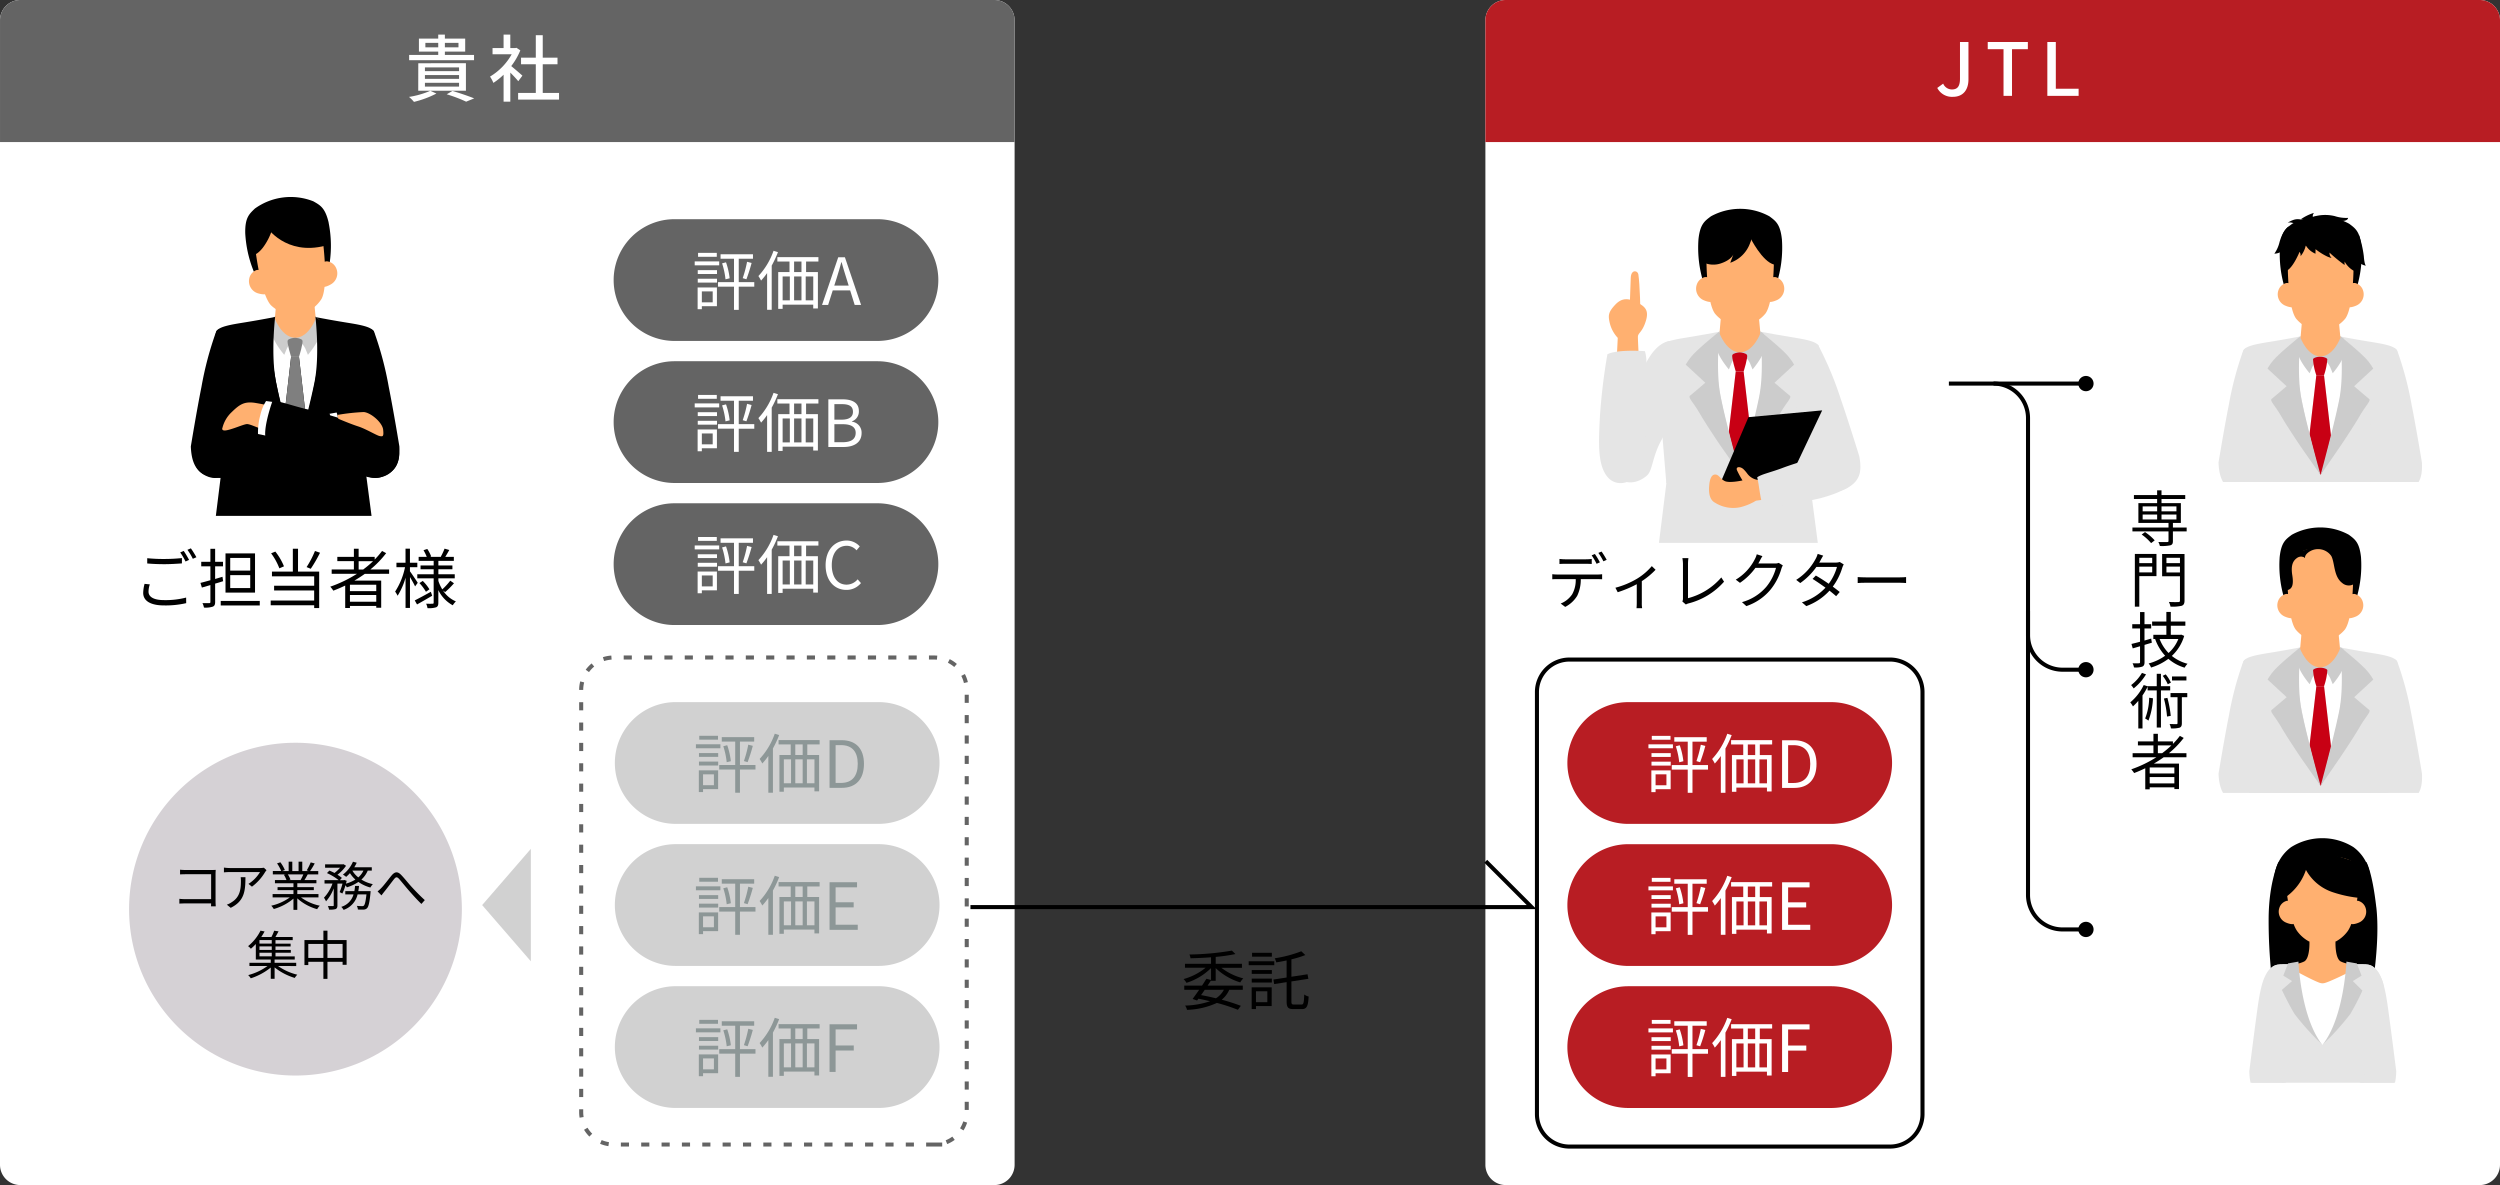 <svg xmlns="http://www.w3.org/2000/svg" xmlns:xlink="http://www.w3.org/1999/xlink" width="440.369" height="208.747" viewBox="0 0 440.369 208.747"><rect x="0" y="0" width="440.369" height="208.747" fill="#333333" stroke="none"/><defs><clipPath id="a"><rect width="41.057" height="49.409" transform="translate(0 0)" fill="none"/></clipPath><clipPath id="b"><rect width="41.058" height="49.409" transform="translate(0 0)" fill="none"/></clipPath><clipPath id="c"><rect width="43.332" height="55.908" transform="translate(0 0)" fill="none"/></clipPath></defs><g transform="translate(-55.194 -29.17)"><path d="M708.345,250.29H536.772a3.575,3.575,0,0,1-3.574-3.574V45.118a3.575,3.575,0,0,1,3.574-3.574H708.345a3.575,3.575,0,0,1,3.574,3.574v201.6a3.575,3.575,0,0,1-3.574,3.574" transform="translate(-216.356 -12.374)" fill="#fff"/><path d="M342.345,250.29H170.772a3.575,3.575,0,0,1-3.574-3.574V45.118a3.575,3.575,0,0,1,3.574-3.574H342.345a3.575,3.575,0,0,1,3.574,3.574v201.6a3.575,3.575,0,0,1-3.574,3.574" transform="translate(-112.004 -12.374)" fill="#fff"/><path d="M345.919,66.565H167.2V45.118a3.575,3.575,0,0,1,3.574-3.574H342.345a3.575,3.575,0,0,1,3.574,3.574Z" transform="translate(-112.004 -12.374)" fill="#646464"/><path d="M711.919,66.565H533.2V45.118a3.575,3.575,0,0,1,3.574-3.574H708.345a3.575,3.575,0,0,1,3.574,3.574Z" transform="translate(-216.356 -12.374)" fill="#b81d23"/><path d="M364.869,117H329.124a10.723,10.723,0,0,1,0-21.447h35.744a10.723,10.723,0,0,1,0,21.447" transform="translate(-155.114 -27.774)" fill="#646464"/><path d="M342.686,106.047h-4.314v-.7h4.314Zm-.4,7.2H339.63v.526h-.743v-3.833h3.4Zm-3.376-6.351H342.3v.675H338.91Zm0,1.511H342.3v.686H338.91Zm3.353-3.868h-3.3v-.686h3.3Zm-2.632,8.021h1.911v-1.922H339.63Zm9.235-2.757H346.13v4.085h-.836V109.8H342.48V109h2.814v-4.119h-2.368v-.789h5.71v.789H346.13V109h2.735Zm-4.978-4.291a13.1,13.1,0,0,1,.641,2.815l-.732.183a13.8,13.8,0,0,0-.6-2.815Zm2.94,2.792a20.667,20.667,0,0,0,.767-2.884l.8.207a29.578,29.578,0,0,1-.915,2.872Z" transform="translate(-160.808 -30.138)" fill="#fff"/><path d="M357.512,103.577a18.594,18.594,0,0,1-1.1,2.368v7.793H355.6v-6.477a11.742,11.742,0,0,1-1.064,1.328,6.563,6.563,0,0,0-.47-.8,12.63,12.63,0,0,0,2.667-4.451Zm4.954,1.648v1.865h2.082V113.5h-.824v-.676h-5.389v.744h-.778V107.09h1.99v-1.865h-2.14v-.766h7.232v.766Zm-4.131,6.843h1.27v-4.211h-1.27Zm3.319-6.843h-1.3v1.865h1.3Zm-1.3,6.843h1.3v-4.211h-1.3Zm3.376-4.211H362.4v4.211h1.328Z" transform="translate(-165.283 -29.992)" fill="#fff"/><path d="M372.6,104.937h1.178l2.849,8.4H375.5l-.8-2.564h-3.066l-.813,2.564h-1.075Zm-.7,4.989h2.54l-.4-1.282c-.309-.949-.572-1.865-.846-2.837h-.046c-.264.984-.538,1.888-.836,2.837Z" transform="translate(-169.754 -30.448)" fill="#fff"/><path d="M364.869,152H329.124a10.723,10.723,0,0,1,0-21.447h35.744a10.723,10.723,0,0,1,0,21.447" transform="translate(-155.114 -37.753)" fill="#646464"/><path d="M342.686,141.047h-4.314v-.7h4.314Zm-.4,7.2H339.63v.526h-.743v-3.833h3.4Zm-3.376-6.351H342.3v.675H338.91Zm0,1.511H342.3v.686H338.91Zm3.353-3.868h-3.3v-.686h3.3Zm-2.632,8.021h1.911v-1.922H339.63Zm9.235-2.757H346.13v4.085h-.836V144.8H342.48V144h2.814v-4.119h-2.368v-.789h5.71v.789H346.13V144h2.735Zm-4.978-4.291a13.1,13.1,0,0,1,.641,2.815l-.732.183a13.8,13.8,0,0,0-.6-2.814Zm2.94,2.792a20.667,20.667,0,0,0,.767-2.884l.8.207a29.579,29.579,0,0,1-.915,2.872Z" transform="translate(-160.808 -40.117)" fill="#fff"/><path d="M357.512,138.577a18.593,18.593,0,0,1-1.1,2.368v7.793H355.6v-6.477a11.741,11.741,0,0,1-1.064,1.328,6.565,6.565,0,0,0-.47-.8,12.63,12.63,0,0,0,2.667-4.451Zm4.954,1.648v1.865h2.082V148.5h-.824v-.676h-5.389v.744h-.778V142.09h1.99v-1.865h-2.14v-.766h7.232v.766Zm-4.131,6.843h1.27v-4.211h-1.27Zm3.319-6.843h-1.3v1.865h1.3Zm-1.3,6.843h1.3v-4.211h-1.3Zm3.376-4.211H362.4v4.211h1.328Z" transform="translate(-165.283 -39.971)" fill="#fff"/><path d="M371.3,139.938h2.495c1.7,0,2.883.583,2.883,2.06a1.832,1.832,0,0,1-1.225,1.819v.057a1.935,1.935,0,0,1,1.705,2c0,1.648-1.3,2.46-3.181,2.46H371.3Zm2.311,3.582c1.442,0,2.025-.538,2.025-1.385,0-.984-.675-1.35-1.979-1.35h-1.293v2.735Zm.218,3.97c1.442,0,2.288-.515,2.288-1.648,0-1.042-.824-1.522-2.288-1.522h-1.465v3.17Z" transform="translate(-170.196 -40.427)" fill="#fff"/><path d="M364.869,187H329.124a10.723,10.723,0,0,1,0-21.447h35.744a10.723,10.723,0,0,1,0,21.447" transform="translate(-155.114 -47.732)" fill="#646464"/><path d="M342.686,176.047h-4.314v-.7h4.314Zm-.4,7.2H339.63v.526h-.743v-3.833h3.4Zm-3.376-6.351H342.3v.675H338.91Zm0,1.511H342.3v.686H338.91Zm3.353-3.868h-3.3v-.686h3.3Zm-2.632,8.021h1.911v-1.922H339.63Zm9.235-2.757H346.13v4.085h-.836V179.8H342.48V179h2.814v-4.119h-2.368v-.789h5.71v.789H346.13V179h2.735Zm-4.978-4.291a13.1,13.1,0,0,1,.641,2.815l-.732.183a13.8,13.8,0,0,0-.6-2.815Zm2.94,2.792a20.666,20.666,0,0,0,.767-2.884l.8.207a29.578,29.578,0,0,1-.915,2.872Z" transform="translate(-160.808 -50.096)" fill="#fff"/><path d="M357.512,173.577a18.6,18.6,0,0,1-1.1,2.368v7.793H355.6v-6.477a11.746,11.746,0,0,1-1.064,1.328,6.563,6.563,0,0,0-.47-.8,12.63,12.63,0,0,0,2.667-4.451Zm4.954,1.648v1.865h2.082V183.5h-.824v-.676h-5.389v.744h-.778V177.09h1.99v-1.865h-2.14v-.766h7.232v.766Zm-4.131,6.843h1.27v-4.211h-1.27Zm3.319-6.843h-1.3v1.865h1.3Zm-1.3,6.843h1.3v-4.211h-1.3Zm3.376-4.211H362.4v4.211h1.328Z" transform="translate(-165.283 -49.95)" fill="#fff"/><path d="M370.628,179.089c0-2.712,1.591-4.359,3.719-4.359a3.1,3.1,0,0,1,2.3,1.041l-.572.686a2.291,2.291,0,0,0-1.716-.8c-1.591,0-2.643,1.3-2.643,3.4,0,2.117,1.007,3.444,2.609,3.444a2.547,2.547,0,0,0,1.945-.939l.584.664a3.246,3.246,0,0,1-2.575,1.2c-2.082,0-3.65-1.614-3.65-4.337" transform="translate(-170.005 -50.347)" fill="#fff"/><path d="M365.166,235.991H329.421a10.723,10.723,0,0,1,0-21.447h35.744a10.723,10.723,0,0,1,0,21.447" transform="translate(-155.199 -61.699)" fill="#d1d1d1"/><path d="M342.983,225.033h-4.314v-.7h4.314Zm-.4,7.2h-2.655v.526h-.743v-3.833h3.4Zm-3.376-6.351h3.387v.675h-3.387Zm0,1.511h3.387v.686h-3.387Zm3.353-3.868h-3.3v-.686h3.3Zm-2.632,8.021h1.911v-1.922h-1.911Zm9.235-2.757h-2.735v4.085h-.836v-4.085h-2.814v-.8h2.814v-4.119h-2.368v-.789h5.71v.789h-2.506v4.119h2.735Zm-4.978-4.291a13.1,13.1,0,0,1,.641,2.815l-.732.183a13.8,13.8,0,0,0-.6-2.815Zm2.94,2.792a20.666,20.666,0,0,0,.767-2.884l.8.207a29.58,29.58,0,0,1-.915,2.872Z" transform="translate(-160.893 -64.063)" fill="#8d9797"/><path d="M357.809,222.563a18.5,18.5,0,0,1-1.1,2.369v7.792H355.9v-6.476a11.651,11.651,0,0,1-1.064,1.327,6.413,6.413,0,0,0-.469-.8,12.64,12.64,0,0,0,2.667-4.452Zm4.954,1.648v1.865h2.082v6.408h-.824v-.675h-5.389v.743h-.778v-6.477h1.99v-1.865h-2.14v-.766h7.232v.766Zm-4.131,6.843h1.27v-4.211h-1.27Zm3.318-6.843h-1.3v1.865h1.3Zm-1.3,6.843h1.3v-4.211h-1.3Zm3.376-4.211h-1.328v4.211h1.328Z" transform="translate(-165.367 -63.917)" fill="#8d9797"/><path d="M371.6,223.924H373.7c2.574,0,3.959,1.511,3.959,4.176s-1.385,4.222-3.913,4.222H371.6Zm2.014,7.529c1.98,0,2.952-1.236,2.952-3.353s-.972-3.307-2.952-3.307h-.949v6.66Z" transform="translate(-170.281 -64.373)" fill="#8d9797"/><path d="M365.166,270.991H329.421a10.723,10.723,0,0,1,0-21.447h35.744a10.723,10.723,0,0,1,0,21.447" transform="translate(-155.199 -71.678)" fill="#d1d1d1"/><path d="M342.983,260.033h-4.314v-.7h4.314Zm-.4,7.2h-2.655v.526h-.743v-3.833h3.4Zm-3.376-6.351h3.387v.675h-3.387Zm0,1.511h3.387v.686h-3.387Zm3.353-3.868h-3.3v-.686h3.3Zm-2.632,8.021h1.911v-1.922h-1.911Zm9.235-2.757h-2.735v4.085h-.836v-4.085h-2.814v-.8h2.814v-4.119h-2.368v-.79h5.71v.79h-2.506v4.119h2.735Zm-4.978-4.291a13.1,13.1,0,0,1,.641,2.815l-.732.183a13.8,13.8,0,0,0-.6-2.815Zm2.94,2.792a20.691,20.691,0,0,0,.767-2.884l.8.206a29.54,29.54,0,0,1-.915,2.872Z" transform="translate(-160.893 -74.042)" fill="#8d9797"/><path d="M357.809,257.563a18.5,18.5,0,0,1-1.1,2.369v7.792H355.9v-6.476a11.651,11.651,0,0,1-1.064,1.327,6.409,6.409,0,0,0-.469-.8,12.64,12.64,0,0,0,2.667-4.452Zm4.954,1.648v1.865h2.082v6.408h-.824v-.675h-5.389v.743h-.778v-6.477h1.99v-1.865h-2.14v-.766h7.232v.766Zm-4.131,6.843h1.27v-4.211h-1.27Zm3.318-6.843h-1.3v1.865h1.3Zm-1.3,6.843h1.3v-4.211h-1.3Zm3.376-4.211h-1.328v4.211h1.328Z" transform="translate(-165.367 -73.896)" fill="#8d9797"/><path d="M371.6,258.924h4.841v.9h-3.776v2.632h3.18v.9h-3.18v3.055h3.9v.9H371.6Z" transform="translate(-170.281 -74.352)" fill="#8d9797"/><path d="M599.868,236H564.124a10.723,10.723,0,0,1,0-21.447h35.744a10.723,10.723,0,1,1,0,21.447" transform="translate(-222.116 -61.703)" fill="#b81d23"/><path d="M577.686,225.047h-4.314v-.7h4.314Zm-.4,7.2H574.63v.526h-.744v-3.833h3.4Zm-3.376-6.351H577.3v.675H573.91Zm0,1.511H577.3v.686H573.91Zm3.353-3.868h-3.3v-.686h3.3Zm-2.632,8.021h1.911v-1.922H574.63Zm9.235-2.757H581.13v4.085h-.836V228.8H577.48V228h2.815v-4.119h-2.368v-.789h5.71v.789H581.13V228h2.735Zm-4.978-4.291a13.1,13.1,0,0,1,.641,2.815l-.732.183a13.786,13.786,0,0,0-.6-2.815Zm2.94,2.792a20.661,20.661,0,0,0,.767-2.884l.8.207a29.6,29.6,0,0,1-.915,2.872Z" transform="translate(-227.81 -64.067)" fill="#fff"/><path d="M592.512,222.577a18.586,18.586,0,0,1-1.1,2.368v7.793H590.6v-6.477a11.737,11.737,0,0,1-1.064,1.328,6.564,6.564,0,0,0-.47-.8,12.631,12.631,0,0,0,2.667-4.451Zm4.954,1.648v1.865h2.082V232.5h-.824v-.676h-5.39v.744h-.778V226.09h1.99v-1.865h-2.14v-.766h7.232v.766Zm-4.131,6.843h1.27v-4.211h-1.27Zm3.318-6.843h-1.3v1.865h1.3Zm-1.3,6.843h1.3v-4.211h-1.3Zm3.376-4.211H597.4v4.211h1.328Z" transform="translate(-232.285 -63.921)" fill="#fff"/><path d="M606.3,223.938h2.105c2.574,0,3.959,1.511,3.959,4.176s-1.385,4.222-3.913,4.222H606.3Zm2.014,7.529c1.98,0,2.952-1.236,2.952-3.353s-.972-3.307-2.952-3.307h-.949v6.66Z" transform="translate(-237.198 -64.377)" fill="#fff"/><path d="M599.868,271H564.124a10.723,10.723,0,0,1,0-21.447h35.744a10.723,10.723,0,1,1,0,21.447" transform="translate(-222.116 -71.682)" fill="#b81d23"/><path d="M577.686,260.047h-4.314v-.7h4.314Zm-.4,7.2H574.63v.526h-.744v-3.833h3.4Zm-3.376-6.351H577.3v.675H573.91Zm0,1.511H577.3v.686H573.91Zm3.353-3.868h-3.3v-.686h3.3Zm-2.632,8.021h1.911v-1.922H574.63Zm9.235-2.757H581.13v4.085h-.836V263.8H577.48V263h2.815v-4.119h-2.368v-.79h5.71v.79H581.13V263h2.735Zm-4.978-4.291a13.1,13.1,0,0,1,.641,2.815l-.732.183a13.786,13.786,0,0,0-.6-2.815Zm2.94,2.792a20.689,20.689,0,0,0,.767-2.884l.8.206a29.56,29.56,0,0,1-.915,2.872Z" transform="translate(-227.81 -74.046)" fill="#fff"/><path d="M592.512,257.577a18.586,18.586,0,0,1-1.1,2.368v7.793H590.6v-6.477a11.734,11.734,0,0,1-1.064,1.328,6.457,6.457,0,0,0-.47-.8,12.64,12.64,0,0,0,2.667-4.452Zm4.954,1.648v1.865h2.082V267.5h-.824v-.676h-5.39v.744h-.778V261.09h1.99v-1.865h-2.14v-.766h7.232v.766Zm-4.131,6.843h1.27v-4.211h-1.27Zm3.318-6.843h-1.3v1.865h1.3Zm-1.3,6.843h1.3v-4.211h-1.3Zm3.376-4.211H597.4v4.211h1.328Z" transform="translate(-232.285 -73.9)" fill="#fff"/><path d="M606.3,258.938h4.841v.9h-3.776v2.631h3.181v.9h-3.181v3.055h3.9v.9H606.3Z" transform="translate(-237.198 -74.356)" fill="#fff"/><path d="M365.166,305.991H329.421a10.723,10.723,0,1,1,0-21.447h35.744a10.723,10.723,0,1,1,0,21.447" transform="translate(-155.199 -81.657)" fill="#d1d1d1"/><path d="M342.983,295.033h-4.314v-.7h4.314Zm-.4,7.2h-2.655v.526h-.743v-3.833h3.4Zm-3.376-6.351h3.387v.675h-3.387Zm0,1.511h3.387v.686h-3.387Zm3.353-3.868h-3.3v-.686h3.3Zm-2.632,8.022h1.911v-1.922h-1.911Zm9.235-2.758h-2.735v4.085h-.836v-4.085h-2.814v-.8h2.814v-4.12h-2.368v-.789h5.71v.789h-2.506v4.12h2.735Zm-4.978-4.291a13.1,13.1,0,0,1,.641,2.815l-.732.183a13.8,13.8,0,0,0-.6-2.815Zm2.94,2.792a20.666,20.666,0,0,0,.767-2.884l.8.206a29.536,29.536,0,0,1-.915,2.872Z" transform="translate(-160.893 -84.021)" fill="#8d9797"/><path d="M357.809,292.563a18.456,18.456,0,0,1-1.1,2.369v7.792H355.9v-6.476a11.651,11.651,0,0,1-1.064,1.327,6.409,6.409,0,0,0-.469-.8,12.64,12.64,0,0,0,2.667-4.452Zm4.954,1.648v1.866h2.082v6.408h-.824v-.675h-5.389v.743h-.778v-6.476h1.99v-1.866h-2.14v-.766h7.232v.766Zm-4.131,6.843h1.27v-4.211h-1.27Zm3.318-6.843h-1.3v1.865h1.3Zm-1.3,6.843h1.3v-4.211h-1.3Zm3.376-4.211h-1.328v4.211h1.328Z" transform="translate(-165.367 -83.875)" fill="#8d9797"/><path d="M371.6,293.924h4.841v.9h-3.776v2.837h3.2v.893h-3.2v3.765H371.6Z" transform="translate(-170.281 -84.331)" fill="#8d9797"/><path d="M599.868,306H564.124a10.723,10.723,0,0,1,0-21.447h35.744a10.723,10.723,0,1,1,0,21.447" transform="translate(-222.116 -81.661)" fill="#b81d23"/><path d="M577.686,295.047h-4.314v-.7h4.314Zm-.4,7.2H574.63v.526h-.744v-3.833h3.4Zm-3.376-6.351H577.3v.675H573.91Zm0,1.511H577.3v.686H573.91Zm3.353-3.867h-3.3v-.686h3.3Zm-2.632,8.022h1.911v-1.922H574.63Zm9.235-2.758H581.13v4.085h-.836V298.8H577.48V298h2.815v-4.12h-2.368v-.789h5.71v.789H581.13V298h2.735Zm-4.978-4.291a13.1,13.1,0,0,1,.641,2.815l-.732.183a13.786,13.786,0,0,0-.6-2.815Zm2.94,2.792a20.662,20.662,0,0,0,.767-2.884l.8.206a29.553,29.553,0,0,1-.915,2.872Z" transform="translate(-227.81 -84.025)" fill="#fff"/><path d="M592.512,292.577a18.586,18.586,0,0,1-1.1,2.368v7.793H590.6v-6.477a11.67,11.67,0,0,1-1.064,1.328,6.507,6.507,0,0,0-.47-.8,12.641,12.641,0,0,0,2.667-4.452Zm4.954,1.648v1.865h2.082V302.5h-.824v-.676h-5.39v.744h-.778V296.09h1.99v-1.865h-2.14v-.766h7.232v.766Zm-4.131,6.843h1.27v-4.211h-1.27Zm3.318-6.843h-1.3v1.865h1.3Zm-1.3,6.843h1.3v-4.211h-1.3Zm3.376-4.211H597.4v4.211h1.328Z" transform="translate(-232.285 -83.879)" fill="#fff"/><path d="M606.3,293.937h4.841v.9h-3.776v2.837h3.2v.893h-3.2v3.765H606.3Z" transform="translate(-237.198 -84.335)" fill="#fff"/><path d="M272.8,60.453a17.545,17.545,0,0,1-3.952,1.468,6.25,6.25,0,0,0-.875-.876,15.372,15.372,0,0,0,3.758-1.081Zm6.629-5.882h-11.43v-.927h5.123v-.579h-3.4V50.774h3.4v-.708h1.172v.708h3.578v2.291h-3.578v.579h5.136Zm-9.821.54H278v4.84H269.6Zm1.171,1.39h6.011v-.656h-6.011Zm0,1.365h6.011V57.2h-6.011Zm0,1.365h6.011v-.669h-6.011Zm2.343-7.711h-2.265v.785h2.265Zm1.172.786h2.394v-.785h-2.394Zm1.338,7.684c1.365.412,2.909.939,3.823,1.313l-1.416.579a25.365,25.365,0,0,0-3.424-1.3Z" transform="translate(-140.735 -14.803)" fill="#fff"/><path d="M292.911,58.278c-.3-.373-.875-.99-1.4-1.519v5.124h-1.185v-4.75a11.3,11.3,0,0,1-1.8,1.44,5.67,5.67,0,0,0-.592-1.107,10.605,10.605,0,0,0,3.823-3.938H288.38V52.435h1.944V50.066h1.185v2.369h.888l.206-.039.67.45a11.924,11.924,0,0,1-1.6,2.767c.6.488,1.673,1.415,1.969,1.686Zm7.182,2.06v1.184h-7.208V60.338H296V55.292h-2.6V54.134H296V50.17h1.223v3.964h2.6v1.158h-2.6v5.046Z" transform="translate(-146.426 -14.803)" fill="#fff"/><path d="M644.537,59.986l1.042-.759a1.681,1.681,0,0,0,1.532,1.029c.952,0,1.429-.515,1.429-1.905V51.9h1.493v6.59c0,1.7-.824,3.064-2.754,3.064a2.908,2.908,0,0,1-2.742-1.571" transform="translate(-248.1 -15.327)" fill="#fff"/><path d="M659.755,53.164h-2.78V51.9h7.067v1.261h-2.793v8.225h-1.493Z" transform="translate(-251.646 -15.327)" fill="#fff"/><path d="M671.663,51.9h1.493v8.225h4.016v1.262h-5.51Z" transform="translate(-255.834 -15.327)" fill="#fff"/><path d="M463.664,281.013c-.183.3-.389.606-.607.927h6.2v.732h-2.38a4.713,4.713,0,0,1-1.328,1.751,32.055,32.055,0,0,1,3.364,1.076l-.515.7a31.325,31.325,0,0,0-3.7-1.213,13.531,13.531,0,0,1-5.264,1.225,2.236,2.236,0,0,0-.332-.755,14.588,14.588,0,0,0,4.394-.767c-.663-.16-1.35-.309-2.048-.446l-.24.32-.789-.275c.332-.446.743-1.018,1.156-1.613H458.95v-.732h3.124c.286-.424.549-.836.778-1.213l.813.217V278.85a10.677,10.677,0,0,1-4.326,2.6,2.861,2.861,0,0,0-.515-.664,10.579,10.579,0,0,0,3.879-1.991h-3.627v-.7h4.589v-1.145c-1.213.091-2.472.149-3.616.172a2.723,2.723,0,0,0-.183-.663,47.608,47.608,0,0,0,7.472-.687l.629.607a28.988,28.988,0,0,1-3.479.5V278.1h4.623v.7h-3.627a10.563,10.563,0,0,0,3.867,1.865,3.138,3.138,0,0,0-.538.709,10.854,10.854,0,0,1-4.326-2.517v2.231h-.824Zm-1.1,1.659c-.217.32-.435.641-.652.938.881.161,1.774.355,2.62.561a3.977,3.977,0,0,0,1.4-1.5Z" transform="translate(-195.151 -79.156)"/><path d="M479.38,278.392h-4.508v-.7h4.508Zm-.458,7.2h-2.769v.526H475.4v-3.833h3.524Zm-3.513-6.35h3.547v.675H475.41Zm0,1.511h3.547v.686H475.41Zm3.547-3.868h-3.49V276.2h3.49Zm-2.8,8.022h2v-1.922h-2Zm8.032.412c.355,0,.423-.355.47-1.774a2.107,2.107,0,0,0,.778.366c-.091,1.648-.309,2.208-1.19,2.208h-1.5c-.926,0-1.19-.286-1.19-1.384v-3.364l-2.2.343-.127-.8,2.323-.355v-3.009c-.618.137-1.236.252-1.819.343a3.292,3.292,0,0,0-.275-.721,22.179,22.179,0,0,0,4.68-1.235l.709.663a16.911,16.911,0,0,1-2.449.756v3.066l2.838-.435.149.8-2.987.458v3.5c0,.48.08.572.458.572Z" transform="translate(-199.726 -79.201)"/><path d="M506.024,262.092H406.317v-.715H504.3l-7.468-7.468.505-.505Z" transform="translate(-180.18 -72.778)"/><path d="M702.178,169.6h-2.423v1.694c0,.44-.1.643-.45.751a7.091,7.091,0,0,1-1.844.118,3.1,3.1,0,0,0-.268-.7c.708.021,1.373.021,1.544.011s.246-.054.246-.2V169.6h-6.358v-.686h6.358V168.1h-5.307v-3.484h3.3v-.729h-4.086V163.2h4.086v-.836h.772v.836h4.181v.686H697.75v.729h3.409V168.1h-1.4v.815h2.423Zm-7.334.118a8.782,8.782,0,0,1,1.705,1.458l-.633.483a8.58,8.58,0,0,0-1.661-1.512Zm-.418-3.657h2.552v-.869h-2.552Zm0,1.437h2.552v-.869h-2.552Zm3.324-1.437h2.627v-.869H697.75Zm2.627.568H697.75v.869h2.627Z" transform="translate(-261.81 -46.821)"/><path d="M697.031,181.95h-3.024v5.372h-.783v-9.286h3.807Zm-3.024-2.3h2.273v-.933h-2.273Zm2.273.611h-2.273v1.029h2.273Zm5.694,5.972c0,.547-.14.8-.494.933a7.213,7.213,0,0,1-1.972.15,3.62,3.62,0,0,0-.29-.826c.73.043,1.458.032,1.684.021.192-.011.268-.064.268-.279v-4.268h-3.142v-3.924h3.946Zm-3.185-6.583h2.381v-.933h-2.381Zm2.381.611h-2.381v1.04h2.381Z" transform="translate(-261.981 -51.29)"/><path d="M695.981,197.746c-.43.129-.869.257-1.287.386v3.035c0,.45-.118.665-.4.794a3.72,3.72,0,0,1-1.458.139,2.55,2.55,0,0,0-.247-.729c.515.011.976.011,1.1,0,.15,0,.214-.054.214-.2v-2.8l-1.287.375-.225-.783c.429-.1.944-.225,1.512-.386v-2.338h-1.373v-.751h1.373v-2.145h.783v2.145h1.18v.751h-1.18v2.123c.386-.107.794-.225,1.18-.343Zm5.7-1.2a7.852,7.852,0,0,1-2.177,3.528,7.308,7.308,0,0,0,2.766,1.383,3.3,3.3,0,0,0-.515.686,7.7,7.7,0,0,1-2.862-1.555,9.807,9.807,0,0,1-3.046,1.533,3.014,3.014,0,0,0-.428-.718,8.8,8.8,0,0,0,2.905-1.362,8.549,8.549,0,0,1-1.758-2.938l.032-.011h-.354v-.74h2.295v-1.6h-2.509v-.74h2.509v-1.684h.783v1.684h2.563v.74h-2.563v1.6h1.7l.128-.032Zm-4.332.547a7.305,7.305,0,0,0,1.576,2.466,6.536,6.536,0,0,0,1.726-2.466Z" transform="translate(-261.746 -55.365)"/><path d="M697.5,210.425v6.54h-.74v-6.54h-1.608v-.644a11.717,11.717,0,0,1-.9,1.533v5.823h-.74v-4.868a9.123,9.123,0,0,1-.944.976,4.507,4.507,0,0,0-.472-.708,9.016,9.016,0,0,0,2.37-3.055l.686.225v-.022h1.608V207.5h.74v2.187h1.629v.741Zm-2.627-2.82a9.625,9.625,0,0,1-2.177,2.477,4.772,4.772,0,0,0-.45-.59,7.345,7.345,0,0,0,1.909-2.145Zm1.222,4.214a12.342,12.342,0,0,1-.8,3.935,3.163,3.163,0,0,0-.579-.375,10.253,10.253,0,0,0,.708-3.657Zm2.606-2.476a6.933,6.933,0,0,0-.89-1.48l.525-.257a6.33,6.33,0,0,1,.922,1.458Zm-.064,2.4a19.865,19.865,0,0,1,.59,3.174l-.654.118a18.358,18.358,0,0,0-.548-3.174Zm3.5-.118h-.954v4.568c0,.429-.086.665-.386.8a4.884,4.884,0,0,1-1.533.129,3.2,3.2,0,0,0-.236-.772c.557.021,1.051.021,1.2.021s.192-.054.192-.193v-4.557h-1.232V210.9h2.949Zm-.15-2.948h-2.541v-.708h2.541Z" transform="translate(-261.661 -59.647)"/><path d="M698.044,226.486c-.558.4-1.137.772-1.726,1.115h4.429v4.482h-.815v-.3h-4.343v.344h-.783v-3.71c-.643.31-1.308.6-1.962.846a4.6,4.6,0,0,0-.5-.653,21.163,21.163,0,0,0,4.407-2.123h-4.171v-.718h3.667v-1.373h-2.734v-.708h2.734v-1.34h.783v1.34h2.649v.44a12.69,12.69,0,0,0,1.222-1.415l.676.365a16.269,16.269,0,0,1-2.606,2.692h3.088v.718Zm1.887,1.79h-4.343v1.062h4.343Zm0,1.695h-4.343v1.115h4.343Zm-2.155-4.2a17.066,17.066,0,0,0,1.63-1.373h-2.381v1.373Z" transform="translate(-261.729 -63.923)"/><rect width="24.211" height="0.715" transform="translate(398.484 96.379)"/><path d="M680.637,136.866a1.344,1.344,0,1,0-1.344-1.345,1.344,1.344,0,0,0,1.344,1.345" transform="translate(-258.01 -38.785)"/><path d="M677.029,248.534h-4.194A6.441,6.441,0,0,1,666.4,242.1V192.058h.715V242.1a5.726,5.726,0,0,0,5.719,5.719h4.194Z" transform="translate(-254.334 -55.288)"/><path d="M680.637,271.366a1.344,1.344,0,1,0-1.344-1.344,1.345,1.345,0,0,0,1.344,1.344" transform="translate(-258.01 -77.133)"/><path d="M674.748,186.672h-4.194a6.441,6.441,0,0,1-6.434-6.434V141.992a5.726,5.726,0,0,0-5.719-5.719v-.715a6.441,6.441,0,0,1,6.434,6.434v38.246a5.726,5.726,0,0,0,5.719,5.719h4.194Z" transform="translate(-252.053 -39.179)"/><path d="M680.637,207.366a1.344,1.344,0,1,0-1.344-1.345,1.344,1.344,0,0,0,1.344,1.345" transform="translate(-258.01 -58.886)"/><path d="M373.85,289.559h-2.83v-.715h2.83Zm-4.981,0h-1.434v-.715h1.434Zm-3.585,0H363.85v-.715h1.434Zm-3.585,0h-1.434v-.715H361.7Zm-3.585,0H356.68v-.715h1.434Zm-3.584,0H353.1v-.715h1.434Zm-3.585,0H349.51v-.715h1.434Zm-3.585,0h-1.434v-.715h1.434Zm-3.585,0H342.34v-.715h1.434Zm-3.584,0h-1.434v-.715h1.434Zm-3.585,0H335.17v-.715H336.6Zm-3.585,0h-1.434v-.715h1.434Zm-3.585,0H328v-.715h1.434Zm-3.585,0h-1.434v-.715h1.434Zm-3.584,0H320.83v-.715h1.434Zm-3.585,0h-1.434v-.715h1.434Zm-3.636-.071a6.04,6.04,0,0,1-1.461-.419l.282-.657a5.335,5.335,0,0,0,1.288.37Zm59.685-.369-.267-.663a5.319,5.319,0,0,0,1.169-.654l.425.576a6.082,6.082,0,0,1-1.326.741M311.7,287.8a6.124,6.124,0,0,1-.937-1.195l.613-.368a5.42,5.42,0,0,0,.828,1.055Zm65.9-1.084-.606-.38a5.339,5.339,0,0,0,.566-1.215l.681.218a6.082,6.082,0,0,1-.641,1.378m-67.62-2.245a6.015,6.015,0,0,1-.079-.986v-.5h.715v.5a5.39,5.39,0,0,0,.07.871Zm68.55-1.364h-.715v-1.434h.715Zm-67.914-2.274H309.9V279.4h.715Zm67.914-1.311h-.715v-1.434h.715Zm-67.914-2.274H309.9v-1.434h.715Zm67.914-1.311h-.715V274.5h.715Zm-67.914-2.274H309.9v-1.434h.715Zm67.914-1.311h-.715v-1.434h.715Zm-67.914-2.274H309.9v-1.434h.715Zm67.914-1.311h-.715V267.33h.715Zm-67.914-2.273H309.9v-1.434h.715Zm67.914-1.311h-.715v-1.434h.715Zm-67.914-2.274H309.9v-1.434h.715Zm67.914-1.311h-.715v-1.434h.715Zm-67.914-2.274H309.9v-1.434h.715Zm67.914-1.311h-.715v-1.434h.715Zm-67.914-2.273H309.9V254.3h.715Zm67.914-1.312h-.715v-1.434h.715Zm-67.914-2.273H309.9v-1.434h.715Zm67.914-1.311h-.715v-1.434h.715Zm-67.914-2.274H309.9v-1.434h.715Zm67.914-1.311h-.715v-1.434h.715Zm-67.914-2.274H309.9v-1.434h.715Zm67.914-1.311h-.715v-1.434h.715ZM310.616,241.4H309.9v-1.434h.715Zm67.914-1.311h-.715v-1.434h.715Zm-67.914-2.274H309.9v-1.434h.715ZM378.53,236.5h-.715v-1.434h.715Zm-67.914-2.274H309.9v-1.434h.715Zm67.914-1.311h-.715v-1.434h.715Zm-67.914-2.274H309.9v-1.434h.715Zm67.914-1.311h-.715V227.9h.715Zm-67.914-2.274H309.9v-1.434h.715Zm67.914-1.311h-.715v-1.434h.715Zm-67.914-2.273H309.9v-1.434h.715Zm67.914-1.311h-.715v-1.434h.715Zm-67.914-2.274H309.9v-1.434h.715Zm67.914-1.311h-.715v-1.434h.715ZM310.616,216.3H309.9v-1.434h.715Zm67.914-1.311h-.715v-1.434h.715Zm-67.914-2.274H309.9v-1.434h.715ZM378.53,211.4h-.715v-1.434h.715Zm-67.914-2.273H309.9a6.09,6.09,0,0,1,.189-1.506l.693.177a5.4,5.4,0,0,0-.167,1.33m67.06-1.218a5.36,5.36,0,0,0-.466-1.257l.634-.331a6.028,6.028,0,0,1,.528,1.425Zm-66.04-1.925-.579-.42a6.157,6.157,0,0,1,1.039-1.109l.457.55a5.38,5.38,0,0,0-.916.979m64.331-.9a5.368,5.368,0,0,0-1.114-.746l.32-.639a6.088,6.088,0,0,1,1.263.846ZM314.3,204.038l-.223-.679a6.076,6.076,0,0,1,1.492-.288l.046.713a5.367,5.367,0,0,0-1.315.254m58.62-.245q-.233-.02-.471-.02h-.931v-.715h.931c.179,0,.357.008.533.023Zm-3.553-.02h-1.434v-.715h1.434Zm-3.585,0h-1.434v-.715h1.434Zm-3.585,0h-1.434v-.715H362.2Zm-3.585,0h-1.434v-.715h1.434Zm-3.584,0H353.6v-.715h1.434Zm-3.585,0h-1.434v-.715h1.434Zm-3.585,0h-1.434v-.715h1.434Zm-3.585,0h-1.434v-.715h1.434Zm-3.584,0h-1.434v-.715h1.434Zm-3.585,0h-1.434v-.715h1.434Zm-3.585,0h-1.434v-.715h1.434Zm-3.585,0H328.5v-.715h1.434Zm-3.584,0h-1.434v-.715h1.434Zm-3.585,0h-1.434v-.715h1.434Zm-3.585,0h-1.434v-.715h1.434Z" transform="translate(-152.69 -58.424)" fill="#646464"/><path d="M607.953,290.059H551.477a6.083,6.083,0,0,1-6.076-6.076V209.634a6.083,6.083,0,0,1,6.076-6.076h56.477a6.083,6.083,0,0,1,6.076,6.076v74.349a6.083,6.083,0,0,1-6.076,6.076m-56.477-85.786a5.368,5.368,0,0,0-5.362,5.361v74.349a5.368,5.368,0,0,0,5.362,5.361h56.477a5.367,5.367,0,0,0,5.361-5.361V209.634a5.367,5.367,0,0,0-5.361-5.361Z" transform="translate(-219.835 -58.566)"/><path d="M257.621,253.868a29.31,29.31,0,1,1-29.31-29.31,29.31,29.31,0,0,1,29.31,29.31" transform="translate(-121.071 -64.554)" fill="#d5d1d5"/><path d="M212.525,255.888h4.582c.223,0,.5-.009.688-.019-.009.214-.028.5-.028.725v4.8c0,.335.028.753.037.9h-.836c.009-.1.009-.3.019-.52h-4.545c-.381,0-.8.019-1.05.037v-.846a9.809,9.809,0,0,0,1.032.056h4.563v-4.387h-4.452c-.344,0-.809.019-1.022.028v-.827a9.38,9.38,0,0,0,1.013.056" transform="translate(-124.604 -73.47)"/><path d="M229.625,256.112a8.952,8.952,0,0,1-2.314,2.566l-.613-.493a6.305,6.305,0,0,0,2.035-2.082h-5.3a10.188,10.188,0,0,0-1.059.056v-.846a7.888,7.888,0,0,0,1.059.083h5.334a4.706,4.706,0,0,0,.651-.055l.455.436c-.065.093-.186.233-.251.335m-6.05,6.292-.688-.558a3.2,3.2,0,0,0,.836-.418c1.44-.883,1.645-2.2,1.645-3.755a5.584,5.584,0,0,0-.037-.669h.836c0,2.519-.223,4.219-2.593,5.4" transform="translate(-127.736 -73.322)"/><path d="M239.269,260.152a8.5,8.5,0,0,0,3.318,1.468,2.466,2.466,0,0,0-.464.613,8.771,8.771,0,0,1-3.5-1.905v2.026h-.678v-1.98a9.35,9.35,0,0,1-3.466,1.831,2.958,2.958,0,0,0-.446-.586,8.957,8.957,0,0,0,3.281-1.468h-3.039v-.586h3.671v-.688h-2.8v-.53h2.8v-.678h-3.262V257.1h2.026a3.9,3.9,0,0,0-.455-.929l.325-.065h-2.268v-.595h1.478a7.248,7.248,0,0,0-.734-1.348l.585-.194a6.407,6.407,0,0,1,.79,1.366l-.474.177H237.1v-1.646h.641v1.646h1.106v-1.646h.651v1.646h1.124l-.344-.111a10.633,10.633,0,0,0,.707-1.413l.706.186a12.744,12.744,0,0,1-.818,1.338h1.44v.595h-1.859c-.185.353-.39.716-.576.994h2.11v.567h-3.364v.678h2.909v.53h-2.909v.688h3.727v.586Zm-2.314-4.043a3.925,3.925,0,0,1,.465.929l-.3.065h2.184l-.093-.029a8.308,8.308,0,0,0,.474-.966Z" transform="translate(-131.06 -72.911)"/><path d="M249.784,259.222a9.685,9.685,0,0,0,.5-1.5h-.892v3.829c0,.354-.074.54-.307.661a3.647,3.647,0,0,1-1.162.1,2.5,2.5,0,0,0-.214-.632c.4.009.762.009.883.009s.149-.038.149-.14v-2.983a7.424,7.424,0,0,1-1.357,2.285,3.656,3.656,0,0,0-.362-.641,7,7,0,0,0,1.5-2.491h-1.4v-.6h2.491a9.471,9.471,0,0,0-2.064-1.245l.428-.446c.287.121.6.269.9.427a6.536,6.536,0,0,0,.976-.92h-2.631v-.6h3.123l.122-.028.446.279a6.956,6.956,0,0,1-1.515,1.58,5.343,5.343,0,0,1,.781.558l-.352.4h.687l.1-.037.418.149c-.046.158-.093.325-.139.493a6.159,6.159,0,0,0,1.664-.716,5.321,5.321,0,0,1-.957-1.134,7.406,7.406,0,0,1-.669.66,4.39,4.39,0,0,0-.567-.4,5.711,5.711,0,0,0,1.766-2.268l.66.177a7.378,7.378,0,0,1-.428.8h3.085v.585h-.716a4.307,4.307,0,0,1-1.115,1.58,6.162,6.162,0,0,0,2.017.809,3,3,0,0,0-.437.595,6.653,6.653,0,0,1-2.11-.985,7.264,7.264,0,0,1-2.026.948,2.6,2.6,0,0,0-.251-.362,8.075,8.075,0,0,1-.548,1.451Zm5.455-.167s-.009.187-.019.3c-.167,1.729-.344,2.436-.613,2.705a.843.843,0,0,1-.576.241A9.61,9.61,0,0,1,253,262.29a1.8,1.8,0,0,0-.186-.641c.4.037.771.046.92.046a.392.392,0,0,0,.317-.094c.176-.177.315-.7.455-1.97h-1.562a3.773,3.773,0,0,1-2.463,2.724,2.248,2.248,0,0,0-.409-.53,3.185,3.185,0,0,0,2.156-2.193h-1.45v-.576h1.6c.056-.3.093-.6.121-.92h.7c-.028.316-.074.623-.13.92Zm-3.216-3.624a4.124,4.124,0,0,0,1.05,1.2,3.491,3.491,0,0,0,.9-1.2Z" transform="translate(-134.763 -72.911)"/><path d="M260.9,259.236c.493-.5,1.273-1.561,1.822-2.221.548-.632,1.023-.725,1.636-.1.567.567,1.273,1.487,1.868,2.128.568.623,1.487,1.589,2.324,2.333l-.595.678c-.7-.66-1.543-1.608-2.185-2.333-.6-.688-1.31-1.58-1.738-2.063-.4-.428-.576-.362-.9.028-.437.548-1.19,1.571-1.664,2.147-.194.242-.409.52-.548.716l-.688-.7a6.5,6.5,0,0,0,.669-.613" transform="translate(-138.529 -73.658)"/><path d="M233.6,277.083a9.917,9.917,0,0,0,3.392,1.533,2.928,2.928,0,0,0-.446.567,10.541,10.541,0,0,1-3.551-1.849v2.007h-.678v-1.989a10.867,10.867,0,0,1-3.522,1.9,2.708,2.708,0,0,0-.455-.567,9.992,9.992,0,0,0,3.4-1.6h-3.179v-.568h3.755v-.576h-2.63v-2.732a9.241,9.241,0,0,1-.874.836,2.082,2.082,0,0,0-.493-.455,8.192,8.192,0,0,0,2.194-2.732l.716.139q-.252.474-.586.977h1.794a7.938,7.938,0,0,0,.483-1.107l.772.112c-.187.344-.381.7-.558,1h3.048v.548H233.15v.622h2.667v.493H233.15v.613h2.7v.493h-2.7v.641h3.392v.558h-3.551v.576h3.81v.568Zm-1.107-4.563h-2.165v.623h2.165Zm0,1.115h-2.165v.613h2.165Zm-2.165,1.747h2.165v-.641h-2.165Z" transform="translate(-129.43 -77.754)"/><path d="M249.64,272.524v4.349h-.706v-.53h-2.667v3.011h-.716v-3.011h-2.659v.576h-.678v-4.4h3.337v-1.655h.716v1.655Zm-4.089.678h-2.659v2.463h2.659Zm3.383,0h-2.667v2.463h2.667Z" transform="translate(-133.392 -77.758)"/><path d="M286,260.606l8.579,9.905V250.7Z" transform="translate(-145.876 -72.008)" fill="#d1d1d1"/><path d="M550.6,181.492h7.023a5.746,5.746,0,0,0,.836-.054v.89c-.236-.011-.579-.021-.836-.021H554.7a6.574,6.574,0,0,1-.633,2.938,5.282,5.282,0,0,1-2.113,1.952l-.793-.59a4.439,4.439,0,0,0,2.027-1.641,5.145,5.145,0,0,0,.621-2.659H550.6c-.322,0-.633,0-.922.021v-.89a8.221,8.221,0,0,0,.922.054m1.319-2.681h3.71a7.8,7.8,0,0,0,1-.064v.89c-.312-.021-.686-.032-1-.032h-3.7c-.353,0-.708.011-.987.032v-.89a9.333,9.333,0,0,0,.977.064m6.144.536-.579.257a12.254,12.254,0,0,0-.869-1.491l.568-.236a12.281,12.281,0,0,1,.879,1.469m1.2-.44-.579.257a10.219,10.219,0,0,0-.89-1.48l.568-.236a14.113,14.113,0,0,1,.9,1.458" transform="translate(-221.054 -51.122)"/><path d="M569.09,183.222a10.611,10.611,0,0,0,2.552-2.188l.665.643a13.317,13.317,0,0,1-2.424,2.005V187.5a5.643,5.643,0,0,0,.054.943h-.986c.021-.171.043-.611.043-.943v-3.281a20.127,20.127,0,0,1-3.356,1.415l-.407-.793a14.617,14.617,0,0,0,3.86-1.619" transform="translate(-225.488 -52.144)"/><path d="M581.837,186.178v-6.134a6.533,6.533,0,0,0-.1-.976H582.8a6.942,6.942,0,0,0-.075.976v6.08a11.572,11.572,0,0,0,5.866-3.657l.483.751a12.4,12.4,0,0,1-6.273,3.828,1.657,1.657,0,0,0-.45.193l-.622-.536a1.181,1.181,0,0,0,.107-.525" transform="translate(-230.193 -51.584)"/><path d="M599.11,179.293a4.821,4.821,0,0,1-.257.45h2.906a1.794,1.794,0,0,0,.7-.107l.718.44a3.433,3.433,0,0,0-.247.568,10.388,10.388,0,0,1-1.908,3.689,9.4,9.4,0,0,1-4.268,2.917l-.772-.7a8.675,8.675,0,0,0,4.279-2.692,8.816,8.816,0,0,0,1.716-3.346h-3.624a10.871,10.871,0,0,1-2.724,2.638l-.74-.558a8.839,8.839,0,0,0,3.367-3.624,3.671,3.671,0,0,0,.332-.847l1,.322a8.094,8.094,0,0,0-.472.847" transform="translate(-233.944 -51.315)"/><path d="M614.06,179.166a3.59,3.59,0,0,1-.225.386h2.906a2.135,2.135,0,0,0,.707-.107l.708.429a3.578,3.578,0,0,0-.257.579,10.793,10.793,0,0,1-1.673,3.335c.451.332.88.665,1.222.944l-.633.74c-.322-.29-.729-.622-1.168-.976a10.176,10.176,0,0,1-4.086,2.724l-.772-.665a9.4,9.4,0,0,0,4.149-2.584c-.772-.558-1.586-1.115-2.273-1.544l.579-.59c.708.408,1.512.922,2.262,1.448a8.932,8.932,0,0,0,1.458-2.97h-3.624a11.7,11.7,0,0,1-2.842,2.842l-.718-.558a9.827,9.827,0,0,0,3.442-3.732,3.911,3.911,0,0,0,.343-.847l.976.311c-.182.279-.376.643-.483.836" transform="translate(-238.191 -51.285)"/><path d="M626.422,183.788H632.3c.536,0,.922-.032,1.157-.054v1.051c-.214-.011-.665-.054-1.147-.054h-5.886c-.59,0-1.158.021-1.491.054v-1.051c.322.021.89.054,1.491.054" transform="translate(-242.51 -52.914)"/><path d="M247.961,122.026c-.5-.839-2.678-1.171-4.984-1.546-4.354-.707-5.865-1.11-7.3-1.253l-1.326,0-.039,0H234.2l-.079,0-.079,0h-.118l-.039,0-1.326,0c-1.43.144-2.941.546-7.3,1.253-2.306.375-4.48.707-4.984,1.546-1.069,3.8-.539,7.647-.269,10.886a59.49,59.49,0,0,0,2.68,13.307H245.55a59.49,59.49,0,0,0,2.68-13.307c.27-3.239.8-7.085-.269-10.886" transform="translate(-126.955 -34.522)"/><path d="M241.894,119.164c-.856-1.281-3.534-1.313-3.655-1.3-.121-.009-2.8.022-3.655,1.3-.874,1.306-1.086,3.349-.147,9.281.477,3.012,1.156,5.987,1.794,8.456.383-3.234,1.241-10.74,1.241-10.74h1.386s.932,8.163,1.287,11.131c.666-2.543,1.393-5.673,1.9-8.847.939-5.932.726-7.975-.147-9.281" transform="translate(-131 -34.132)" fill="#fff"/><path d="M239.125,129.471h-.693s-.858,7.506-1.24,10.74c.929,3.6,1.574,6.369,1.574,6.369l.433.9.535-1.06s.482-2.427,1.37-5.818c-.355-2.968-1.287-11.131-1.287-11.131Z" transform="translate(-131.96 -37.443)" fill="#7f7f7f"/><path d="M240.019,123.318a5.027,5.027,0,0,1,1.727,1.909l.453,1.1s2.094-2.418,2.221-4.053a3.59,3.59,0,0,0-.252-2.166l-.507-.42Z" transform="translate(-132.766 -34.653)" fill="#ccc"/><path d="M238.522,123.318a5.027,5.027,0,0,0-1.727,1.909l-.453,1.1s-2.094-2.418-2.221-4.053a3.59,3.59,0,0,1,.252-2.166l.507-.42Z" transform="translate(-131.077 -34.653)" fill="#ccc"/><path d="M221.394,155.67l-1.389,11.182h27.983l-1.6-12.189Z" transform="translate(-127.06 -44.625)"/><path d="M214.213,143.3s.993-6.078,1.875-10.5a58.912,58.912,0,0,1,2.56-9.662c.554-1.6,6.054.331,5.939,4.071a76.751,76.751,0,0,1-1.914,13.078c-.763,2.925-.191,5.364-.8,6.414s-2.376,2.742-4.581,1.924c-2.3-.854-2.971-2.785-3.076-5.32" transform="translate(-125.408 -35.475)"/><path d="M261.471,143.3s-.993-6.078-1.874-10.5a58.9,58.9,0,0,0-2.561-9.662c-.554-1.6-6.054.331-5.939,4.071a76.684,76.684,0,0,0,1.914,13.078c.764,2.925.191,5.364.8,6.414s2.377,2.742,4.581,1.924c2.3-.854,3.23-2.165,3.076-5.32" transform="translate(-135.924 -35.475)"/><path d="M242.319,94.576c-.62-2.62-1.487-3.055-2.7-3.747a10.8,10.8,0,0,0-10.3,1.284c-1,.967-1.735,1.6-1.694,4.294a20.776,20.776,0,0,0,2.01,7.922l6.324-.9,6.352-.679a20.778,20.778,0,0,0,0-8.173" transform="translate(-129.234 -26.2)"/><path d="M245.857,106.552a2.144,2.144,0,0,1,1.335-.626,2,2,0,0,1,1.626,1.157,2.226,2.226,0,0,1-.9,2.9c-1.107.641-1.516.412-1.516.412Z" transform="translate(-134.43 -30.729)" fill="#ffb070"/><path d="M231.322,108.342a2.144,2.144,0,0,0-1.448-.28,2,2,0,0,0-1.293,1.521,2.227,2.227,0,0,0,1.59,2.594c1.231.349,1.571.026,1.571.026Z" transform="translate(-129.487 -31.324)" fill="#ffb070"/><path d="M242.055,99.71l-6.518-3.871-3.16,1.98-2.208,3.373s.916,7.682,2.715,9.607a6.016,6.016,0,0,0,4.4,1.645,3,3,0,0,0,.628-.079,6.016,6.016,0,0,0,3.865-2.675c1.272-2.308.273-9.981.273-9.981" transform="translate(-129.958 -27.854)" fill="#ffb070"/><path d="M243.228,99.532c-6.987,1.8-10.307-3.28-10.307-3.28l6.675-3.128,3.264,3.169Z" transform="translate(-130.742 -27.08)"/><path d="M232.748,97.543a10.645,10.645,0,0,1-1.623,3.14c-1.012,1.287-1.734,1.305-1.734,1.305l-.332-2.664.567-3.429Z" transform="translate(-129.641 -27.87)"/><path d="M242.127,118.156l-.461-4.788h-6.324l-.424,4.788s1.225,3.312,3.562,3.361h.084c2.338-.049,3.562-3.361,3.562-3.361" transform="translate(-131.312 -32.852)" fill="#ffb070"/><rect width="42.097" height="8.1" transform="translate(86.191 120.04)" fill="#fff"/><path d="M240.659,125.232c-.154-.326-1.032-.458-1.289-.458s-1.135.132-1.289.458c-.19.4.6,2.9.6,2.9h1.386s.786-2.495.6-2.9" transform="translate(-132.205 -36.104)" fill="#7f7f7f"/><path d="M232.637,139.585s-2.446-3.614-3.571-5.565-2.116-2.8-1.7-3.12,2.689-2.275,2.689-2.275l-3.447-3.186a9.725,9.725,0,0,1,1.793-2.275c1.31-1.3,4.206-3.631,4.206-3.631s-.809,6.8.159,11.588,3.418,13.524,3.418,13.524Z" transform="translate(-128.942 -34.61)"/><path d="M243.481,139.585s2.446-3.614,3.571-5.565,2.116-2.8,1.7-3.12-2.689-2.275-2.689-2.275l3.447-3.186a9.724,9.724,0,0,0-1.793-2.275c-1.31-1.3-4.206-3.631-4.206-3.631s.809,6.8-.159,11.588S240,144.645,240,144.645Z" transform="translate(-132.761 -34.61)"/><path d="M246.931,143.6l2.3-.411a13,13,0,0,1,.581,3.712,13.328,13.328,0,0,1-.275,2.376l-2.611.634Z" transform="translate(-134.737 -41.355)" fill="#fff"/><path d="M239.489,150.015s-7.351,2.493-12.032,3.536-8.381,1.879-10.808.5-2-5.3,1.75-6.6a86.44,86.44,0,0,1,13.694-3.116c3.193-.386,5.555-1.1,6.832-.926.493,2.017,1.037,5.252.565,6.6" transform="translate(-125.671 -41.41)"/><path d="M231.72,141.679a31.844,31.844,0,0,0-4.139-.921c-1.741-.213-2.541.268-3.938,1.629A5.67,5.67,0,0,0,222,145.143s-.352.71.844.444,2.694-.954,3.375-1.062,2.583,1.088,4.086,1.121,1.418-3.967,1.418-3.967" transform="translate(-127.613 -40.647)" fill="#ffb070"/><path d="M234.427,140.658l-2.24-.3a7.831,7.831,0,0,0-1.023,2.521,11.821,11.821,0,0,0-.4,3.284l2.383.507Z" transform="translate(-130.125 -40.546)" fill="#fff"/><path d="M232.613,146.87s7.069,3.207,11.624,4.708,6.962,3.051,9.513,1.919,3.706-5.435.1-7.091a86.514,86.514,0,0,0-13.319-4.454c-3.139-.7-5.42-1.644-6.707-1.6-.69,1.958-1.551,5.124-1.215,6.514" transform="translate(-130.633 -40.546)"/><path d="M250.328,143.58a36.253,36.253,0,0,1,4.627-.508c1.193.063,3.287,1.8,3.434,3.1s-.1,1.215-.607,1.131-2.408-1.256-3.79-1.7-3.5-1.35-3.5-1.35Z" transform="translate(-135.705 -41.32)" fill="#ffb070"/><path d="M604.042,125.624c-.5-.839-2.678-1.171-4.984-1.546-4.354-.707-5.865-1.109-7.3-1.253l-1.326,0-.039,0h-.118l-.079,0-.079,0H590l-.039,0-1.326,0c-1.43.144-2.941.546-7.3,1.253-2.306.375-4.48.707-4.984,1.546-1.069,3.8-.539,7.647-.269,10.886.62,7.447,1.11,13.307,1.11,13.307h25.37s1.119-5.86,1.739-13.307c.27-3.239.8-7.085-.269-10.886" transform="translate(-228.479 -35.548)" fill="#e5e5e5"/><path d="M620.339,146.088s-1.81-5.887-3.286-10.152a59.01,59.01,0,0,0-3.85-9.225c-.767-1.512-5.954,1.152-5.331,4.841a76.775,76.775,0,0,0,3.675,12.7c1.154,2.794.919,5.289,1.667,6.246s2.727,2.393,4.8,1.283c2.163-1.158,2.906-2.584,2.325-5.688" transform="translate(-237.632 -36.533)" fill="#e5e5e5"/><path d="M568.945,126.489s-.22-3.958-.209-4.606.651-.732,1.242-2.323c.777-2.091.27-2.864-1.25-3.65s-2.721-1.017-3.99.334-1.245,1.935-.966,3.2a5.806,5.806,0,0,0,1.414,2.634l-.257,5.205Z" transform="translate(-225.028 -33.395)" fill="#ffb070"/><path d="M597.852,122.762c-.856-1.281-3.534-1.313-3.655-1.3-.121-.009-2.8.022-3.655,1.3-.874,1.306-1.086,3.349-.147,9.281.477,3.012,1.156,5.987,1.794,8.456.383-3.234,1.24-10.74,1.24-10.74h1.387s.932,8.163,1.287,11.131c.666-2.543,1.393-5.673,1.9-8.847.939-5.932.726-7.975-.147-9.281" transform="translate(-232.489 -35.158)" fill="#fff"/><path d="M595.083,133.069h-.693s-.858,7.506-1.24,10.74c.929,3.6,1.574,6.369,1.574,6.369l.433.9.535-1.06s.482-2.427,1.37-5.818c-.355-2.968-1.287-11.131-1.287-11.131Z" transform="translate(-233.449 -38.469)" fill="#c80014"/><path d="M595.977,126.916a5.033,5.033,0,0,1,1.727,1.909l.452,1.1s2.094-2.418,2.221-4.053a3.59,3.59,0,0,0-.252-2.165l-.507-.42Z" transform="translate(-234.255 -35.678)" fill="#ccc"/><path d="M594.48,126.916a5.033,5.033,0,0,0-1.727,1.909l-.453,1.1s-2.094-2.418-2.221-4.053a3.588,3.588,0,0,1,.252-2.165l.507-.42Z" transform="translate(-232.566 -35.678)" fill="#ccc"/><path d="M577.352,159.268l-1.389,11.182h27.983l-1.6-12.19Z" transform="translate(-228.548 -45.651)" fill="#e5e5e5"/><path d="M563.875,143.939s2.3-5.555,4.071-9.707,3.158-7.441,5.63-8.471,5.415,1.593,4.368,5.186a76.717,76.717,0,0,1-5.123,12.184c-1.47,2.641-1.526,5.146-2.38,6.01s-2.986,2.061-4.916.717c-2.014-1.4-2.181-3.439-1.649-5.92" transform="translate(-225.028 -36.321)" fill="#e5e5e5"/><path d="M598.085,121.755l-.461-4.788H591.3l-.424,4.788s1.225,3.312,3.562,3.361h.084c2.338-.049,3.562-3.361,3.562-3.361" transform="translate(-232.801 -33.878)" fill="#ffb070"/><path d="M596.617,128.831c-.154-.326-1.031-.458-1.289-.458s-1.135.132-1.289.458c-.19.4.6,2.9.6,2.9h1.386s.786-2.495.6-2.9" transform="translate(-233.694 -37.13)" fill="#c80014"/><path d="M588.594,143.184s-2.446-3.614-3.571-5.565-2.116-2.8-1.7-3.12,2.688-2.275,2.688-2.275l-3.447-3.186a9.724,9.724,0,0,1,1.793-2.275c1.31-1.3,4.206-3.631,4.206-3.631s-.808,6.8.159,11.588,3.417,13.524,3.417,13.524Z" transform="translate(-230.43 -35.636)" fill="#ccc"/><path d="M599.438,143.184s2.446-3.614,3.571-5.565,2.116-2.8,1.7-3.12-2.689-2.275-2.689-2.275l3.447-3.186a9.731,9.731,0,0,0-1.792-2.275c-1.31-1.3-4.206-3.631-4.206-3.631s.809,6.8-.159,11.588-3.356,13.524-3.356,13.524Z" transform="translate(-234.249 -35.636)" fill="#ccc"/><path d="M562.672,128.592a106.479,106.479,0,0,0-1.31,10.855c-.242,4.79-.445,8.578,1.322,10.739s5.565,1.079,6.209-2.833a86.484,86.484,0,0,0,.771-14.022c-.155-3.213,0-4.061-.389-5.29-2.07-.147-5.351-.14-6.6.552" transform="translate(-224.341 -37.013)" fill="#e5e5e5"/><path d="M600.36,98.338c-.289-2.657-1.089-3.192-2.195-4.021a10.714,10.714,0,0,0-10.3,0c-1.105.829-1.906,1.365-2.195,4.021a20.634,20.634,0,0,0,1.006,8.05l6.34-.111,6.34.111a20.636,20.636,0,0,0,1.006-8.05" transform="translate(-231.292 -27.044)"/><path d="M602.687,110.255a2.131,2.131,0,0,1,1.392-.453,1.988,1.988,0,0,1,1.46,1.339,2.21,2.21,0,0,1-1.247,2.75c-1.17.5-1.544.219-1.544.219Z" transform="translate(-236.168 -31.829)" fill="#ffb070"/><path d="M588.075,110.255a2.129,2.129,0,0,0-1.392-.453,1.989,1.989,0,0,0-1.46,1.339,2.21,2.21,0,0,0,1.247,2.75c1.17.5,1.544.219,1.544.219Z" transform="translate(-231.15 -31.829)" fill="#ffb070"/><path d="M599.529,103.658s1.031-3.6-5.944-3.6-5.945,3.6-5.945,3.6-.041,7.68,1.495,9.8a5.973,5.973,0,0,0,4.136,2.16,2.977,2.977,0,0,0,.628,0,5.973,5.973,0,0,0,4.136-2.16c1.536-2.117,1.495-9.8,1.495-9.8" transform="translate(-231.862 -29.058)" fill="#ffb070"/><path d="M568.747,114.848s.146-4.269.191-5.319c.066-1.532,1.231-1.293,1.338-.605.282,1.808.371,6.721.371,6.721Z" transform="translate(-226.491 -31.432)" fill="#ffb070"/><path d="M591.21,155.278l4.87-11.425,12.982-1.191-5.827,12.3-9.9,2.667Z" transform="translate(-232.896 -41.204)"/><path d="M594.19,158.993s-2.328.523-3.138.1-1.024-1.15-1.665-1.14-.926.747-1.032,1.711-.174,2.61.972,3.233a6.03,6.03,0,0,0,4.469.815,9.839,9.839,0,0,0,2.781-1.151l1.445-.2.216-3.322-1.232-.124a2.8,2.8,0,0,1-1.957-1.111,6.121,6.121,0,0,0-.683-.795c-.572-.525-1.415-.467-1.136.2a17.053,17.053,0,0,0,.959,1.774" transform="translate(-232.066 -45.196)" fill="#ffb070"/><path d="M601.5,162.825a97.879,97.879,0,0,0,9.779-1.739c3.359-.914,5.543-1.954,6.593-3.727a2.986,2.986,0,0,0-3.169-4.329,59.492,59.492,0,0,0-9.848,2.631c-2.174.844-3.936,1.179-4.687,1.739.411,1.535.545,4.674,1.331,5.424" transform="translate(-235.451 -44.149)" fill="#e5e5e5"/><path d="M595.027,100.567a5.71,5.71,0,0,1-3.511,3.519l.575-1.538s-.291.986-2.174,1.626a4.112,4.112,0,0,1-3.3-.234l-.151-3.928,9.012-1.456a5.653,5.653,0,0,1-.452,2.012" transform="translate(-231.543 -28.628)"/><path d="M598.441,99.726s2.11,4.279,4.236,4.776-.282-5.614-.282-5.614Z" transform="translate(-234.957 -28.723)"/><g transform="translate(444.081 64.661)" clip-path="url(#a)"><path d="M746.751,126.738c-.491-.818-2.612-1.142-4.861-1.508-4.247-.689-5.721-1.082-7.116-1.222l-1.293,0h-.153l-.076,0-.076,0h-.153l-1.293,0c-1.395.14-2.869.533-7.115,1.222-2.249.365-4.37.69-4.861,1.508-1.042,3.707-.525,7.458-.262,10.617a58.014,58.014,0,0,0,2.614,12.978H744.4a58.018,58.018,0,0,0,2.614-12.978c.263-3.159.78-6.911-.262-10.617" transform="translate(-713.448 -100.546)" fill="#e5e5e5"/><path d="M740.834,123.947c-.835-1.25-3.447-1.28-3.565-1.271-.118-.009-2.73.021-3.565,1.271-.851,1.274-1.059,3.266-.142,9.051.465,2.938,1.127,5.839,1.749,8.248.373-3.155,1.21-10.476,1.21-10.476h1.352s.91,7.962,1.255,10.856c.651-2.481,1.359-5.533,1.849-8.629.917-5.786.709-7.777-.142-9.051" transform="translate(-717.393 -100.166)" fill="#fff"/><path d="M738.133,134h-.676s-.836,7.321-1.21,10.475c.907,3.512,1.536,6.212,1.536,6.212l.422.877.523-1.034s.47-2.366,1.336-5.673c-.345-2.9-1.255-10.856-1.255-10.856Z" transform="translate(-718.329 -103.395)" fill="#c80014"/><path d="M739.005,128a4.912,4.912,0,0,1,1.685,1.862l.441,1.069s2.042-2.358,2.166-3.953a3.5,3.5,0,0,0-.246-2.112l-.494-.41Z" transform="translate(-719.115 -100.673)" fill="#ccc"/><path d="M737.545,128a4.913,4.913,0,0,0-1.685,1.862l-.441,1.069s-2.042-2.358-2.166-3.953a3.5,3.5,0,0,1,.246-2.112l.495-.41Z" transform="translate(-717.468 -100.673)" fill="#ccc"/><path d="M720.839,159.551l-1.355,10.906h27.292l-1.559-11.889Z" transform="translate(-713.55 -110.4)" fill="#e5e5e5"/><path d="M713.836,147.489s.969-5.928,1.829-10.245a57.522,57.522,0,0,1,2.5-9.424c.541-1.563,5.9.323,5.793,3.97a74.9,74.9,0,0,1-1.867,12.755c-.745,2.853-.187,5.232-.783,6.256s-2.318,2.674-4.468,1.876c-2.243-.833-2.9-2.717-3-5.189" transform="translate(-711.939 -101.476)" fill="#e5e5e5"/><path d="M759.927,147.489s-.969-5.928-1.829-10.245a57.528,57.528,0,0,0-2.5-9.424c-.54-1.563-5.905.323-5.792,3.97a74.829,74.829,0,0,0,1.867,12.755c.745,2.853.187,5.232.783,6.256s2.318,2.674,4.468,1.876c2.243-.833,3.151-2.112,3-5.189" transform="translate(-722.195 -101.476)" fill="#e5e5e5"/><path d="M739.629,129.865c-.149-.318-1.006-.446-1.257-.446s-1.107.128-1.258.446a10.591,10.591,0,0,0,.581,2.828h1.352a10.589,10.589,0,0,0,.581-2.828" transform="translate(-718.568 -102.089)" fill="#c80014"/><path d="M731.8,143.864s-2.386-3.525-3.483-5.427-2.063-2.726-1.66-3.043,2.622-2.219,2.622-2.219l-3.362-3.107a9.5,9.5,0,0,1,1.749-2.219c1.277-1.267,4.1-3.542,4.1-3.542s-.789,6.638.155,11.3,3.333,13.19,3.333,13.19Z" transform="translate(-715.385 -100.631)" fill="#ccc"/><path d="M742.381,143.864s2.386-3.525,3.483-5.427,2.063-2.726,1.66-3.043-2.622-2.219-2.622-2.219l3.362-3.107a9.5,9.5,0,0,0-1.749-2.219c-1.277-1.267-4.1-3.542-4.1-3.542s.789,6.638-.155,11.3-3.272,13.19-3.272,13.19Z" transform="translate(-719.11 -100.631)" fill="#ccc"/><path d="M741.075,122.92l-.45-4.667h-6.164l-.414,4.667s1.194,3.229,3.474,3.277h.082c2.278-.048,3.472-3.277,3.472-3.277" transform="translate(-717.702 -98.905)" fill="#ffb070"/><path d="M743.293,100.091c-.282-2.59-1.062-3.112-2.14-3.92a10.448,10.448,0,0,0-10.044,0c-1.077.809-1.858,1.33-2.14,3.92a20.108,20.108,0,0,0,.981,7.847l6.181-.108,6.181.108a20.107,20.107,0,0,0,.981-7.847" transform="translate(-716.231 -92.243)"/><path d="M745.562,111.709a2.077,2.077,0,0,1,1.357-.442,1.935,1.935,0,0,1,1.423,1.305,2.154,2.154,0,0,1-1.215,2.682c-1.141.483-1.506.214-1.506.214Z" transform="translate(-720.985 -96.908)" fill="#ffb070"/><path d="M731.318,111.709a2.077,2.077,0,0,0-1.357-.442,1.936,1.936,0,0,0-1.423,1.305,2.154,2.154,0,0,0,1.216,2.682c1.14.483,1.5.214,1.5.214Z" transform="translate(-716.094 -96.908)" fill="#ffb070"/><path d="M742.483,105.278s1.005-3.508-5.8-3.508-5.795,3.508-5.795,3.508-.041,7.487,1.457,9.551a5.823,5.823,0,0,0,4.032,2.107,2.832,2.832,0,0,0,.613,0,5.824,5.824,0,0,0,4.032-2.107c1.5-2.064,1.457-9.551,1.457-9.551" transform="translate(-716.788 -94.206)" fill="#ffb070"/><path d="M734.888,100.686a3.577,3.577,0,0,0,2.038,2.182s-.006-.087,0-.445l.006-.358a10.882,10.882,0,0,0,1.864,1.2,3.739,3.739,0,0,0,.967.352,1.224,1.224,0,0,1-.354-.634l-.024-.317a28.408,28.408,0,0,0,2.673,2.2,3.285,3.285,0,0,1,0-.613,4.18,4.18,0,0,0,1.5,1.561c.879.416.615-3.558.615-3.558a6.767,6.767,0,0,0-4.9-2.353c-3.258-.158-4.391.789-4.391.789" transform="translate(-717.942 -93.667)"/><path d="M733.774,101.754a4.373,4.373,0,0,1-.924,1.915,1.049,1.049,0,0,0-.172-.772s-1.086,2.7-2.223,3.3-.336-3.707-.336-3.707l2.585-1.351Z" transform="translate(-716.503 -94.026)"/><path d="M734.048,95.158A8.287,8.287,0,0,1,736.4,94s-.3.458-.165.7a7.118,7.118,0,0,1,3.845-.134,6.56,6.56,0,0,0,2.339.313s.034.382-.685.514-7.681-.232-7.681-.232" transform="translate(-717.702 -91.99)"/><path d="M733.147,95.6a2.347,2.347,0,0,0-1.234.073,4.915,4.915,0,0,0-1.026.5,1.745,1.745,0,0,1,.971.061c.438.14.473.194.473.194s2.15-.169.815-.828" transform="translate(-716.801 -92.434)"/><path d="M748.268,99.46a18.341,18.341,0,0,1,.854,3.717c.119,1.592.378,1.682.378,1.682a2.377,2.377,0,0,1-1.481-.87c-.56-.757.25-4.53.25-4.53" transform="translate(-721.629 -93.547)"/><path d="M730.135,97.339s-.958.474-1.613,2.718a5.967,5.967,0,0,1-.921,2.078,2.4,2.4,0,0,0,1.438-.518c.757-.559,1.1-4.278,1.1-4.278" transform="translate(-715.864 -92.942)"/></g><g transform="translate(444.01 119.436)" clip-path="url(#b)"><path d="M746.761,203.358c-.491-.818-2.612-1.142-4.861-1.508-4.247-.689-5.721-1.082-7.116-1.222l-1.293,0h-.153l-.076,0-.077,0h-.153l-1.293,0c-1.395.14-2.869.533-7.115,1.222-2.249.365-4.37.69-4.861,1.508-1.042,3.707-.526,7.458-.262,10.617a58.018,58.018,0,0,0,2.614,12.978h22.294a58.02,58.02,0,0,0,2.614-12.978c.263-3.159.78-6.911-.262-10.617" transform="translate(-713.38 -177.167)" fill="#e5e5e5"/><path d="M740.845,200.568c-.835-1.25-3.447-1.28-3.565-1.271-.118-.009-2.73.021-3.565,1.271-.852,1.274-1.059,3.266-.142,9.051.465,2.938,1.127,5.839,1.749,8.248.373-3.155,1.21-10.476,1.21-10.476h1.352s.91,7.962,1.255,10.856c.651-2.481,1.359-5.533,1.849-8.629.916-5.786.709-7.777-.142-9.051" transform="translate(-717.325 -176.787)" fill="#fff"/><path d="M738.144,210.62h-.676s-.836,7.321-1.21,10.475c.906,3.512,1.536,6.212,1.536,6.212l.423.877.522-1.034s.47-2.366,1.336-5.673c-.345-2.9-1.255-10.856-1.255-10.856Z" transform="translate(-718.261 -180.016)" fill="#c80014"/><path d="M739.015,204.619a4.912,4.912,0,0,1,1.685,1.862l.441,1.069s2.042-2.358,2.166-3.953a3.5,3.5,0,0,0-.246-2.112l-.494-.41Z" transform="translate(-719.048 -177.294)" fill="#ccc"/><path d="M737.556,204.619a4.912,4.912,0,0,0-1.685,1.862l-.441,1.069s-2.042-2.358-2.166-3.953a3.5,3.5,0,0,1,.246-2.112l.495-.41Z" transform="translate(-717.401 -177.294)" fill="#ccc"/><path d="M720.85,236.172,719.5,247.078h27.292l-1.559-11.889Z" transform="translate(-713.482 -187.021)" fill="#e5e5e5"/><path d="M713.847,224.11s.969-5.928,1.829-10.245a57.534,57.534,0,0,1,2.5-9.424c.54-1.563,5.905.323,5.793,3.97a74.881,74.881,0,0,1-1.867,12.755c-.745,2.853-.187,5.232-.783,6.256S719,230.1,716.847,229.3c-2.243-.833-2.9-2.717-3-5.189" transform="translate(-711.872 -178.097)" fill="#e5e5e5"/><path d="M759.938,224.11s-.969-5.928-1.829-10.245a57.521,57.521,0,0,0-2.5-9.424c-.54-1.563-5.9.323-5.792,3.97a74.828,74.828,0,0,0,1.867,12.755c.745,2.853.187,5.232.783,6.256s2.318,2.674,4.468,1.876c2.243-.833,3.151-2.112,3-5.189" transform="translate(-722.128 -178.097)" fill="#e5e5e5"/><path d="M739.64,206.486c-.149-.318-1.006-.446-1.257-.446s-1.107.128-1.257.446a10.584,10.584,0,0,0,.581,2.828h1.352a10.589,10.589,0,0,0,.581-2.828" transform="translate(-718.5 -178.71)" fill="#c80014"/><path d="M731.816,220.484s-2.386-3.525-3.483-5.427-2.063-2.726-1.66-3.043,2.622-2.219,2.622-2.219l-3.362-3.107a9.5,9.5,0,0,1,1.749-2.219c1.277-1.267,4.1-3.542,4.1-3.542s-.789,6.638.155,11.3,3.334,13.19,3.334,13.19Z" transform="translate(-715.318 -177.252)" fill="#ccc"/><path d="M742.392,220.484s2.386-3.525,3.483-5.427,2.063-2.726,1.66-3.043-2.622-2.219-2.622-2.219l3.362-3.107a9.5,9.5,0,0,0-1.749-2.219c-1.278-1.267-4.1-3.542-4.1-3.542s.788,6.638-.155,11.3S739,225.42,739,225.42Z" transform="translate(-719.042 -177.252)" fill="#ccc"/><path d="M740.977,199.54l-.45-4.667h-6.164l-.414,4.667s1.194,3.229,3.474,3.277h.082c2.279-.048,3.473-3.277,3.473-3.277" transform="translate(-717.603 -175.526)" fill="#ffb070"/><path d="M743.2,176.712c-.282-2.59-1.063-3.112-2.14-3.92a10.45,10.45,0,0,0-10.045,0c-1.077.809-1.858,1.33-2.139,3.92a20.106,20.106,0,0,0,.981,7.847l6.181-.108,6.181.108a20.121,20.121,0,0,0,.981-7.847" transform="translate(-716.133 -168.863)"/><path d="M745.463,188.329a2.077,2.077,0,0,1,1.357-.442,1.935,1.935,0,0,1,1.423,1.305,2.154,2.154,0,0,1-1.216,2.682c-1.14.482-1.5.214-1.5.214Z" transform="translate(-720.886 -173.528)" fill="#ffb070"/><path d="M731.219,188.329a2.077,2.077,0,0,0-1.357-.442,1.935,1.935,0,0,0-1.423,1.305,2.154,2.154,0,0,0,1.216,2.682c1.14.482,1.5.214,1.5.214Z" transform="translate(-715.995 -173.528)" fill="#ffb070"/><path d="M742.385,181.4s1.005-4.747-5.8-4.747-5.795,4.747-5.795,4.747-.041,7.487,1.457,9.551a5.82,5.82,0,0,0,4.032,2.107,2.832,2.832,0,0,0,.613,0,5.822,5.822,0,0,0,4.032-2.107c1.5-2.064,1.457-9.551,1.457-9.551" transform="translate(-716.689 -170.333)" fill="#ffb070"/><path d="M734.585,177.878s-.116-.6.986-1.2a2.831,2.831,0,0,1,3.647.891c.646,1.248.387,3.586,1.914,4.745a1.758,1.758,0,0,0,2.581-.272l.363-4.214-5.541-2.714-5.371,1.866Z" transform="translate(-717.379 -169.893)"/><path d="M733.53,178.194a1.24,1.24,0,0,0-1.347-.011c-.686.468-1.2,1.187-.893,3.095s-.162,2.378-.76,2.587-1.067-3.889-1.067-3.889l1.116-3.612,2.536-.142Z" transform="translate(-716.324 -170.208)"/></g><g transform="translate(442.596 163.981)" clip-path="url(#c)"><path d="M745.152,261.927c-.724-6.319-1.738-7.952-1.738-7.952l-7.743.535-7.743-.535s-1.662,3.349-1.739,9.708a90.634,90.634,0,0,0,.857,13.093H744.3s1.58-8.53.857-14.849" transform="translate(-713.975 -236.922)"/><path d="M741.527,249.65a10.338,10.338,0,0,0-10.986,0,7.339,7.339,0,0,0-2.976,6.319,12.918,12.918,0,0,0,.923,4.354h15.093a12.928,12.928,0,0,0,.922-4.354,7.339,7.339,0,0,0-2.976-6.319" transform="translate(-714.369 -235.238)"/><path d="M745.775,282.072c-1.242-3.144-2.467-2.99-4.083-2.98-.744.005-3.559,0-6.385,0s-5.641.009-6.386,0c-1.616-.01-2.841-.164-4.083,2.98-1.428,3.617,3.584,18.647,3.584,18.647h13.771s5.012-15.03,3.584-18.647" transform="translate(-713.518 -244.082)" fill="#e5e5e5"/><path d="M746.329,263.905a2,2,0,0,1,1.308-.426,1.868,1.868,0,0,1,1.372,1.259,2.077,2.077,0,0,1-1.172,2.585c-1.1.465-1.451.206-1.451.206Z" transform="translate(-719.719 -239.626)" fill="#ffb070"/><path d="M731.459,263.905a2,2,0,0,0-1.308-.426,1.867,1.867,0,0,0-1.372,1.259,2.077,2.077,0,0,0,1.172,2.585c1.1.465,1.451.206,1.451.206Z" transform="translate(-714.679 -239.626)" fill="#ffb070"/><path d="M736.8,252.434c-7.729,0-6.586,3.642-6.586,3.642s.527,7.593,2.229,9.736a6.226,6.226,0,0,0,4.009,2.369q.175.017.348.017c.116,0,.232-.006.348-.017a6.226,6.226,0,0,0,4.009-2.369c1.7-2.143,2.229-9.736,2.229-9.736s1.142-3.642-6.586-3.642" transform="translate(-715.108 -236.483)" fill="#ffb070"/><path d="M735.111,254.037s.013.026.039.074a8.391,8.391,0,0,0,4.641,3.919,21.474,21.474,0,0,0,5.043,1.062l.131-3.561-.243-2.556-10.106-3.238Z" transform="translate(-716.379 -235.714)"/><path d="M730.034,259.166a9.552,9.552,0,0,0,3.68-5.368l-.13-3.037s-4.063.588-4.594,4.307,1.044,4.1,1.044,4.1" transform="translate(-714.744 -236.006)"/><path d="M740.444,277.057c-1.04-.578-.919-3.489-.919-3.489h-4.591s.122,2.911-.918,3.489a4.7,4.7,0,0,1-2.363.463s.2,1.618,2.536,2.484a5.419,5.419,0,0,0,6.081,0,3.8,3.8,0,0,0,2.649-2.484,5.068,5.068,0,0,1-2.476-.463" transform="translate(-715.534 -242.508)" fill="#ffb070"/><path d="M754.408,298.02s-.682-5.434-1.229-9.506-.971-7.3-2.626-8.755-4.344.212-4.232,3.629a82.279,82.279,0,0,0,1.552,11.935c.605,2.667.179,4.9.656,5.855s1.847,2.488,3.541,1.724c1.766-.8,2.272-2.566,2.338-4.882" transform="translate(-719.716 -244.122)" fill="#e5e5e5"/><path d="M746.219,317.9s3.351-4.379,4.863-7.007,2.271-4.645,2-6.5-2.561-3.117-4.022-1.131a55.812,55.812,0,0,0-4.456,7.669,33.923,33.923,0,0,0-1.877,3.988c1.008.823,2.656,2.926,3.492,2.981" transform="translate(-718.692 -250.688)" fill="#e5e5e5"/><path d="M721.425,298.02s.682-5.434,1.229-9.506.972-7.3,2.627-8.755,4.343.212,4.231,3.629a82.287,82.287,0,0,1-1.552,11.935c-.605,2.667-.179,4.9-.656,5.855s-1.847,2.488-3.541,1.724c-1.766-.8-2.272-2.566-2.338-4.882" transform="translate(-712.618 -244.122)" fill="#e5e5e5"/><path d="M728.69,317.9s-3.351-4.379-4.863-7.007-2.271-4.645-2-6.5,2.561-3.117,4.022-1.131a55.818,55.818,0,0,1,4.456,7.669,33.9,33.9,0,0,1,1.877,3.988c-1.008.823-2.656,2.926-3.491,2.981" transform="translate(-712.717 -250.688)" fill="#e5e5e5"/><path d="M732.579,280.649s4.156,2.307,4.915,2.307,4.914-2.109,4.914-2.109a37.535,37.535,0,0,1-1.469,7.779,13.885,13.885,0,0,1-3.459,5.137,15.677,15.677,0,0,1-3.806-6.074,44.954,44.954,0,0,1-1.094-7.041" transform="translate(-715.799 -244.527)" fill="#fff"/><path d="M743.673,278.484s-.395,9.876-4.218,14.662a46.293,46.293,0,0,0,4.906-5.441,46.057,46.057,0,0,0,2.131-4.111l-1.691-1.682,1.543-.957-.839-2.152Z" transform="translate(-717.759 -243.91)" fill="#ccc"/><path d="M732.37,278.484s.395,9.876,4.218,14.662a46.288,46.288,0,0,1-4.906-5.441c-1.044-1.713-2.234-4.236-2.234-4.236l1.794-1.557-1.543-.957.839-2.152Z" transform="translate(-714.906 -243.91)" fill="#ccc"/></g><path d="M203.419,184.295c0,.881.881,1.476,2.712,1.476a14.409,14.409,0,0,0,3.913-.446l.011.984a16.132,16.132,0,0,1-3.9.4c-2.323,0-3.673-.767-3.673-2.209a6.456,6.456,0,0,1,.24-1.59l.926.092a4.056,4.056,0,0,0-.229,1.293m2.792-5.767a30.108,30.108,0,0,0,3.09-.16v.939c-.779.057-2.025.137-3.078.137-1.156,0-2.128-.046-3.033-.126v-.927a28.618,28.618,0,0,0,3.021.137m4.348.16-.618.286a11.94,11.94,0,0,0-.938-1.6l.618-.264a18.05,18.05,0,0,1,.938,1.579m1.293-.469-.629.275a10.454,10.454,0,0,0-.95-1.579l.607-.263a16.667,16.667,0,0,1,.972,1.568" transform="translate(-122.063 -50.895)"/><path d="M220.585,182.473c-.469.149-.938.3-1.408.423v3.227c0,.48-.114.71-.423.836a4.069,4.069,0,0,1-1.545.16,3.215,3.215,0,0,0-.263-.79c.549.023,1.042.011,1.179.011.16,0,.217-.057.217-.217v-2.975l-1.5.447-.252-.824c.48-.114,1.087-.286,1.751-.469v-2.448h-1.613v-.8h1.613v-2.288h.835v2.288h1.385v.8h-1.385v2.231c.424-.126.859-.263,1.293-.389Zm6.454,4.28h-6.877v-.8h6.877Zm-.836-2.266h-5.2v-6.912h5.2Zm-.846-6.11h-3.524v2.231h3.524Zm0,3.033h-3.524v2.277h3.524Z" transform="translate(-126.087 -50.927)"/><path d="M238.71,180.775h3.731v6.431h-.881v-.5H233.9v-.835h7.655v-1.774H234.5v-.824h7.06V181.61h-7.438v-.835H237.8v-4.028h.915Zm-3.284-.572a10.914,10.914,0,0,0-1.453-2.644l.743-.309a10.578,10.578,0,0,1,1.522,2.6Zm7.164-2.747a24.734,24.734,0,0,1-1.636,2.827l-.732-.3a16.634,16.634,0,0,0,1.476-2.837Z" transform="translate(-131.023 -50.922)"/><path d="M254.663,181.18c-.6.423-1.213.824-1.842,1.19h4.726v4.783h-.87v-.32h-4.635v.366h-.835V183.24c-.687.332-1.4.641-2.094.9a5.006,5.006,0,0,0-.538-.7,22.62,22.62,0,0,0,4.7-2.265h-4.451v-.767h3.913v-1.465h-2.918v-.755h2.918v-1.43h.835v1.43H256.4v.469a13.483,13.483,0,0,0,1.3-1.511l.721.389a17.311,17.311,0,0,1-2.781,2.872h3.3v.767Zm2.014,1.911h-4.635v1.133h4.635Zm0,1.808h-4.635v1.19h4.635Zm-2.3-4.486a18,18,0,0,0,1.739-1.465h-2.541v1.465Z" transform="translate(-135.206 -50.927)"/><path d="M268.073,183.379c-.16-.367-.56-1.076-.9-1.648v5.447h-.779v-5.344a11.942,11.942,0,0,1-1.4,3.193,4.723,4.723,0,0,0-.435-.733A12.4,12.4,0,0,0,266.3,180h-1.511v-.79h1.6v-2.471h.779v2.471h1.3V180h-1.3v.721c.32.423,1.179,1.716,1.373,2.025Zm3.01,1.648c-.915.538-1.888,1.1-2.667,1.533l-.4-.709c.721-.366,1.8-.949,2.837-1.522Zm1.911-.916a5.023,5.023,0,0,0,2.266,1.911,3.591,3.591,0,0,0-.55.686,6.012,6.012,0,0,1-2.541-2.677v2.208c0,.458-.091.687-.389.824a4.279,4.279,0,0,1-1.522.149,2.76,2.76,0,0,0-.239-.779c.5.011,1,.011,1.144,0s.183-.046.183-.194V181.96h-2.884v-.721h2.884v-.881h-2.311v-.663h2.311v-.813H268.7v-.7h1.43a8.59,8.59,0,0,0-.573-1.179l.664-.217a6.126,6.126,0,0,1,.686,1.316l-.207.08H272.7l-.1-.034a10,10,0,0,0,.663-1.419l.836.24c-.241.423-.493.869-.71,1.213h1.511v.7h-2.724v.813h2.472v.663h-2.472v.881h2.884v.721h-2.884v.458a7.069,7.069,0,0,0,.687,1.488,11.774,11.774,0,0,0,1.408-1.533l.652.458a15.209,15.209,0,0,1-1.556,1.556Zm-3.57-1.694a7.98,7.98,0,0,1,1.179,1.476l-.618.435a8.326,8.326,0,0,0-1.144-1.533Z" transform="translate(-139.763 -50.918)"/></g></svg>